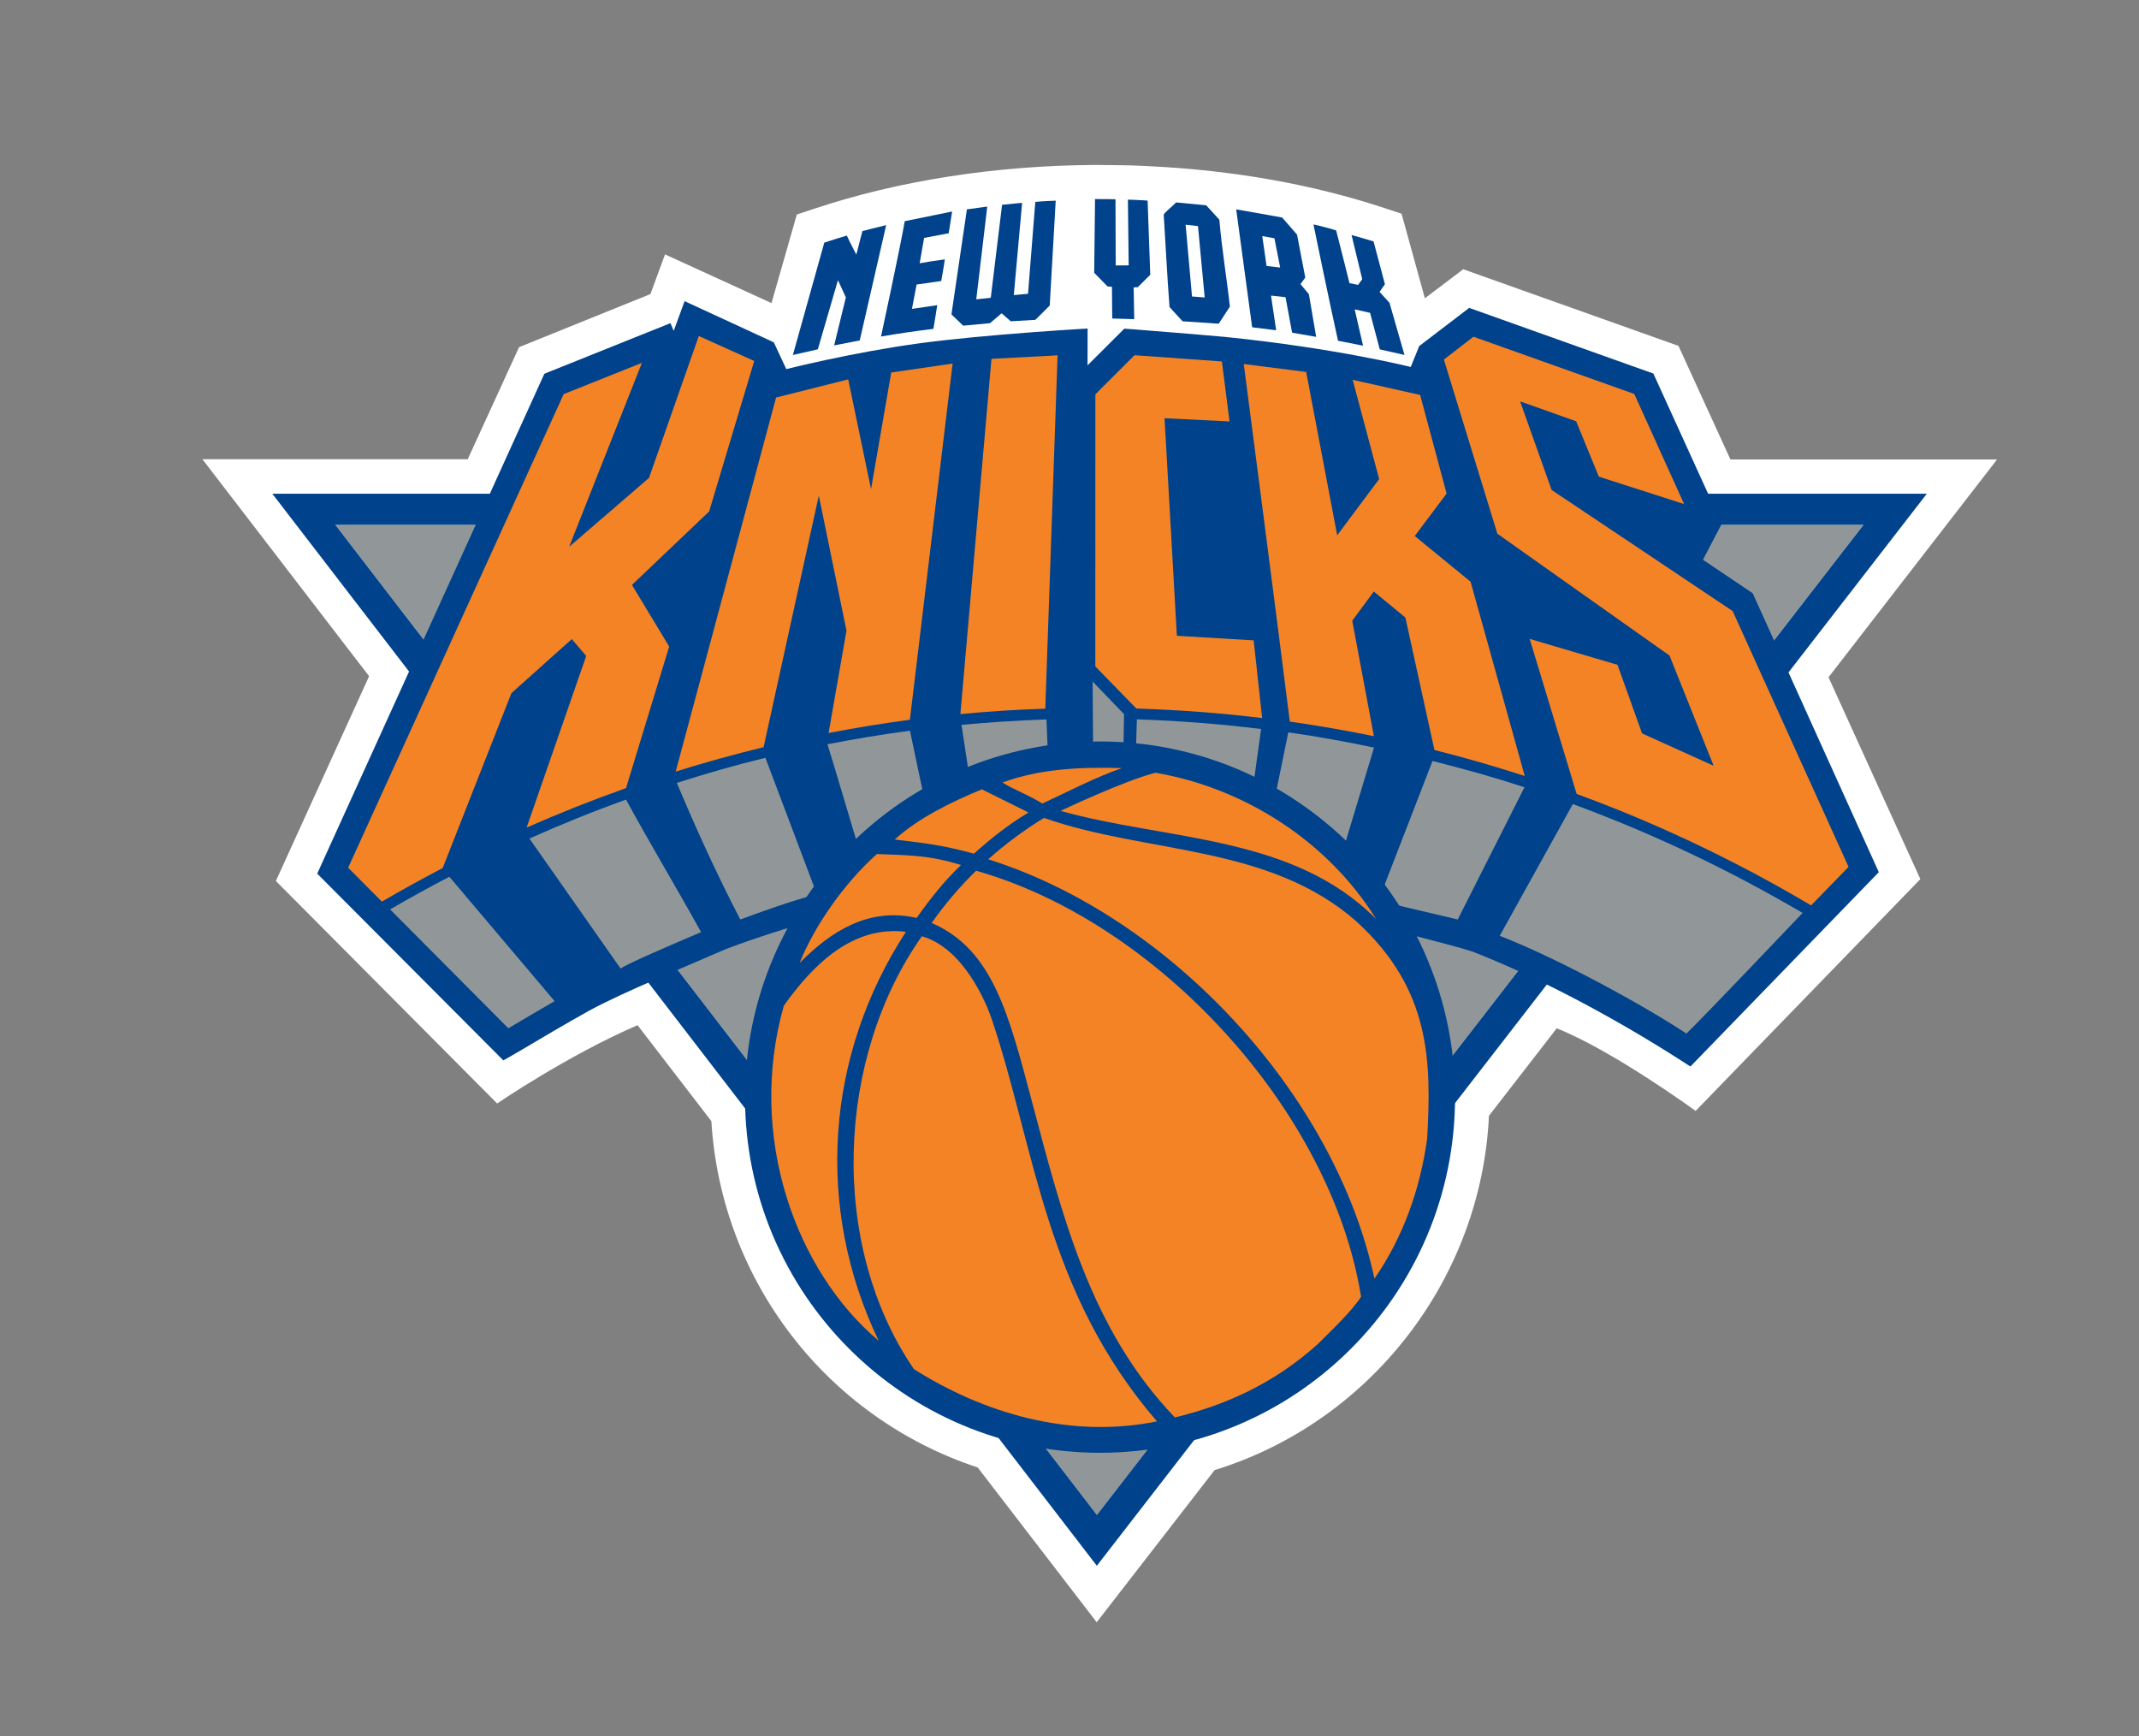 <svg width="324" height="263" viewBox="0 0 324 263" fill="none" xmlns="http://www.w3.org/2000/svg">
<rect x="0" y="0" width="324" height="263" fill="#808080" stroke="none"/>
<path d="M166.119 245.729L148.099 222.289C125.183 214.711 109.223 193.967 107.752 169.822L96.572 155.287C85.939 159.876 75.305 167.149 75.305 167.149L41.788 133.447L55.909 102.43L30.66 69.56H70.85L78.626 52.584L98.526 44.542L100.733 38.532L116.861 45.911L120.697 32.491L123.334 31.618C136.09 27.365 150.789 25.071 165.836 24.987C166.266 24.966 171.047 25.05 171.163 25.05C171.72 25.05 174.073 25.176 174.073 25.176C186.808 25.787 198.765 27.913 209.63 31.491L212.298 32.375L215.829 45.184L221.639 40.785L254.243 52.394L262.113 69.592H302.503L276.97 102.588L290.882 133.163L256.838 168.275C256.838 168.275 244.356 159.16 235.803 155.761L225.537 169.012C224.371 193.735 207.581 215.406 183.981 222.679L166.119 245.729Z" fill="white"/>
<path d="M166.151 229.489L282.276 79.496H50.792L166.151 229.489Z" fill="#919798"/>
<path d="M41.252 74.791L166.14 237.172L291.859 74.791H41.252ZM282.276 79.496L166.151 229.478L50.792 79.496H282.276Z" fill="#00428B"/>
<path d="M265.518 89.937L265.476 89.843L265.381 89.79L257.952 84.79L260.716 79.496L260.8 79.338L260.726 79.17L250.503 56.72L250.44 56.583L250.293 56.531L222.722 46.7L222.533 46.637L222.375 46.763L215.062 52.352L214.978 52.415L214.936 52.51L213.686 55.583C213.686 55.583 202.254 52.71 185.474 51.026C183.772 50.858 179.201 50.479 171.909 49.9L171.205 49.847L170.469 49.795L170.301 49.784L170.186 49.9L164.733 55.341L164.743 49.763C164.743 49.763 149.287 50.637 139.168 52.015C129.05 53.394 119.1 55.91 119.1 55.91L117.271 51.984L117.208 51.858L117.082 51.794L104.064 45.785L103.696 45.616L103.56 45.995L102.047 50.121L101.7 49.289L101.553 48.953L101.206 49.09L82.587 56.562L82.451 56.625L82.388 56.762L48.05 132.332L76.241 160.623L77.554 159.876C78.405 159.392 79.603 158.676 80.959 157.876C84.363 155.866 89.039 153.109 91.277 152.035L91.728 151.814C94.618 150.414 96.068 149.709 109.769 143.836L110.915 143.404C110.936 143.404 112.459 142.805 115.275 141.868C122.798 139.363 142.352 133.532 161.307 133.532H161.517C162.274 133.532 163.03 133.542 163.787 133.564C176.648 133.921 191.694 136.658 202.054 138.889C212.015 141.036 219.507 143.11 221.639 143.71L223.068 144.152C232.493 147.804 244.02 153.824 254.695 160.676L256.051 161.55L284.588 132.111L265.518 89.937Z" fill="#00428B"/>
<path d="M262.449 92.558L235.025 74.212L230.255 60.793L238.745 63.814L242.181 72.202L255.094 76.349L247.55 59.677L223.184 51.005L218.708 54.467L226.809 80.843L252.888 99.304L259.57 115.997L248.727 111.092L245.007 100.704L231.705 96.778L238.819 120.26C241.015 121.07 243.19 121.901 245.354 122.775C251.28 125.175 257.08 127.838 262.743 130.742C266.673 132.753 270.529 134.889 274.333 137.142L280.007 131.311L262.449 92.558Z" fill="#F48326"/>
<path d="M77.47 104.988L86.611 96.81L88.797 99.357L79.771 125.354C84.71 123.175 89.732 121.186 94.828 119.375L101.363 97.936L95.721 88.6L107.416 77.475L114.245 54.678L105.85 50.899L98.306 72.392L86.212 82.822L97.234 54.962L85.382 59.698L52.736 131.437L57.843 136.573C60.869 134.805 63.947 133.111 67.057 131.479L77.47 104.988Z" fill="#F48326"/>
<path d="M160.193 53.825L150.18 54.352L145.473 108.166C149.728 107.756 154.015 107.482 158.333 107.345L160.193 53.825Z" fill="#F48326"/>
<path d="M189.897 96.999L178.265 96.305L176.395 63.351L186.24 63.835L185.085 54.752L171.846 53.805L165.919 59.73L165.909 100.946L172.129 107.325C178.549 107.525 184.906 107.998 191.179 108.767L189.897 96.999Z" fill="#F48326"/>
<path d="M124.027 75.065L128.22 95.526L125.509 111.029C129.565 110.25 133.663 109.577 137.802 109.029H137.823L144.296 55.067L134.997 56.425L131.939 74.097L128.482 57.467L117.555 60.214L102.351 116.87C106.733 115.502 111.177 114.271 115.664 113.176L124.027 75.065Z" fill="#F48326"/>
<path d="M204.828 94.02L208.096 89.6L212.877 93.546L217.279 113.607C221.892 114.765 226.452 116.081 230.959 117.544L222.753 88.116L214.295 81.19L219.118 74.759L215.115 59.824L204.891 57.53L208.905 72.57L202.548 81.085L197.851 56.34L188.395 55.141C188.395 55.141 193.134 91.421 195.372 109.303C199.658 109.913 203.893 110.65 208.106 111.513L204.828 94.02Z" fill="#F48326"/>
<path d="M146.944 118.386C146.944 118.386 150.884 116.07 158.764 115.197L158.512 108.977C154.194 109.124 149.896 109.398 145.641 109.798C146.009 112.239 146.566 115.86 146.944 118.386Z" fill="#919798"/>
<path d="M171.993 114.828C175.198 115.207 178.623 116.249 181.639 117.102C184.36 117.754 187.291 118.922 189.698 119.996L191.021 110.429C184.686 109.65 178.697 109.176 172.214 108.966C172.119 110.829 172.119 113.449 171.993 114.828Z" fill="#919798"/>
<path d="M130.521 129.995C134.188 127.259 136.395 124.448 140.251 122.101C139.515 118.628 138.538 114.123 137.834 110.682C133.631 111.239 129.47 111.934 125.341 112.734C126.928 117.891 128.945 124.796 130.521 129.995Z" fill="#919798"/>
<path d="M192.892 121.933C196.464 124.006 199.259 126.353 202.453 129.468L203.084 129.953L208.127 113.239C203.788 112.334 199.564 111.555 195.14 110.934L192.892 121.933Z" fill="#919798"/>
<path d="M208.789 136.447L220.81 139.278L230.917 119.249C226.263 117.723 221.766 116.47 216.985 115.271L208.789 136.447Z" fill="#919798"/>
<path d="M112.133 139.278C115.275 138.12 119.646 136.531 123.733 135.447L115.937 114.786C111.219 115.933 107.111 117.133 102.519 118.586C105.419 125.5 108.677 132.636 112.133 139.278Z" fill="#919798"/>
<path d="M94.008 146.719C94.702 146.119 101.521 143.172 106.197 141.193C102.645 134.763 98.379 127.669 94.828 121.122C89.743 122.943 85.109 124.827 80.191 127.016L94.008 146.719Z" fill="#919798"/>
<path d="M76.997 155.76C79.172 154.455 81.473 153.118 84.006 151.645L68.066 132.805C65.04 134.384 62.045 136.026 59.093 137.752L76.997 155.76Z" fill="#919798"/>
<path d="M227.166 141.751C236.738 145.467 250.114 152.981 255.441 156.56C257.9 154.213 271.212 140.204 273.041 138.288C261.966 131.784 250.345 126.248 238.241 121.796L227.166 141.751Z" fill="#919798"/>
<path d="M170.154 114.512L165.584 114.354L165.5 103.229L170.259 108.176L170.154 114.512Z" fill="#919798"/>
<path d="M166.624 112.313C136.92 112.313 112.848 136.437 112.848 166.191C112.848 195.935 136.92 220.058 166.624 220.058C196.317 220.058 220.4 195.946 220.4 166.191C220.4 136.437 196.317 112.313 166.624 112.313Z" fill="#00428B"/>
<path d="M169.933 116.345C165.804 117.787 161.832 119.892 157.892 121.712C155.202 120.102 153.668 119.692 151.851 118.523C157.503 116.46 163.598 116.155 169.933 116.345Z" fill="#F48326"/>
<path d="M208.453 139.216C195.781 126.428 176.774 127.354 160.645 122.828C160.645 122.828 170.133 118.302 175.03 117.05C188.216 119.302 200.972 127.196 208.453 139.216Z" fill="#F48326"/>
<path d="M137.225 141.142C125.047 159.845 123.408 182.894 133.095 203.092C120.571 192.556 113.1 172.148 118.732 152.33C123.334 145.878 129.26 140.184 137.225 141.142Z" fill="#F48326"/>
<path d="M150.254 154.456C156.81 173.99 158.271 195.63 175.25 215.301C162.011 217.996 148.888 214.017 138.423 207.376C125.467 188.431 126.686 160.171 139.641 141.815C145.967 143.636 149.403 151.909 150.254 154.456Z" fill="#F48326"/>
<path d="M141.155 139.753C143.119 136.974 145.347 134.343 147.848 131.891C175.398 139.679 201.666 168.297 206.163 196.409C204.849 198.535 201.708 201.493 199.596 203.608C192.745 209.776 185.201 212.965 177.961 214.702C165.1 201.335 160.866 183.979 156.316 166.876C152.828 153.751 150.411 143.836 141.165 139.826L141.155 139.753Z" fill="#F48326"/>
<path d="M205.522 139.626C192.219 127.869 173.685 129.374 158.134 123.891C155.129 125.732 152.187 127.911 149.686 130.163C177.236 138.815 202.233 165.801 208.19 193.682C212.509 187.43 215.115 180.168 216.176 172.474C216.827 160.655 216.712 149.898 205.522 139.626Z" fill="#F48326"/>
<path d="M145.567 131.027C142.909 133.585 140.923 136.111 138.843 139.047L138.78 139.026C131.488 137.395 125.73 141.173 121.117 145.878C123.324 140.3 127.947 133.679 132.833 129.364C137.351 129.554 140.629 129.48 145.567 131.027Z" fill="#F48326"/>
<path d="M147.522 129.311C150.127 126.985 152.649 124.954 155.791 123.07L148.73 119.565C144.023 121.491 138.99 123.996 135.533 127.164C140.871 127.796 143.161 128.122 147.522 129.311Z" fill="#F48326"/>
<path d="M159.006 46.279L156.831 48.447L153.101 48.668L151.714 47.458L149.959 48.952L145.903 49.331L144.117 47.626L146.46 31.712L149.539 31.291L147.879 45.342L150.075 45.1L151.787 31.018L154.824 30.723L153.563 44.7L155.717 44.5L156.82 30.586C158.113 30.449 158.785 30.46 159.91 30.397L159.006 46.279Z" fill="#00428B"/>
<path d="M168.967 30.186L168.998 40.206L170.963 40.196L170.847 30.239C170.847 30.239 172.907 30.302 173.832 30.386L174.231 41.616L172.339 43.5L171.72 43.532L171.804 48.342L168.473 48.247L168.431 43.437L167.758 43.385L165.741 41.322L165.867 30.155C166.949 30.134 168.967 30.186 168.967 30.186Z" fill="#00428B"/>
<path d="M144.222 32.038L143.697 35.333L139.977 36.038L139.305 39.879C140.671 39.637 141.501 39.501 143.119 39.29C142.888 40.721 142.825 41.216 142.572 42.563L138.842 43.1L138.138 46.784L141.963 46.226C141.963 46.226 141.585 48.71 141.385 49.815C138.706 50.141 136.016 50.531 133.452 50.973C133.452 50.973 136.331 37.627 137.046 33.501L144.222 32.038Z" fill="#00428B"/>
<path d="M130.227 51.563L126.349 52.321L128.125 45.048L126.927 42.438L123.88 52.91L120.098 53.773C121.674 48.1 123.281 42.427 124.857 36.754C126.16 36.322 127.127 36.017 128.272 35.681C128.693 36.638 129.712 38.564 129.712 38.564L130.626 35.007C130.626 35.007 133.022 34.375 134.23 34.102L130.227 51.563Z" fill="#00428B"/>
<path d="M184.696 33.27C185.085 37.827 185.831 42.195 186.293 46.447L184.601 49.036L179.127 48.668L177.152 46.51C176.794 41.858 176.563 37.164 176.269 32.491C176.773 31.828 177.54 31.312 178.15 30.659L182.71 31.101L184.696 33.27ZM179.589 34.038L180.556 44.91L182.479 45.058L181.46 34.248L179.589 34.038Z" fill="#00428B"/>
<path d="M202.39 34.901C203.073 37.512 204.407 42.89 204.407 42.89L205.71 43.153L206.341 42.29L204.723 35.596C204.723 35.596 206.33 36.049 208.053 36.564L209.777 43.048L208.967 44.216L210.47 45.868L212.74 53.762L208.999 52.92L207.528 47.384L205.195 46.858L206.467 52.362L202.674 51.615C201.35 45.679 198.954 33.996 198.954 33.996C198.954 33.996 200.866 34.407 202.39 34.901Z" fill="#00428B"/>
<path d="M196.464 35.533L197.714 42.037L196.989 43.037L198.261 44.563L199.364 51.026L195.718 50.394L194.72 45.016L192.524 44.774L193.301 50.026L189.666 49.573L187.249 31.712L194.205 32.944L196.464 35.533ZM191.2 35.764L191.851 40.29L193.911 40.522L193.039 36.091L191.2 35.764Z" fill="#00428B"/>
</svg>
